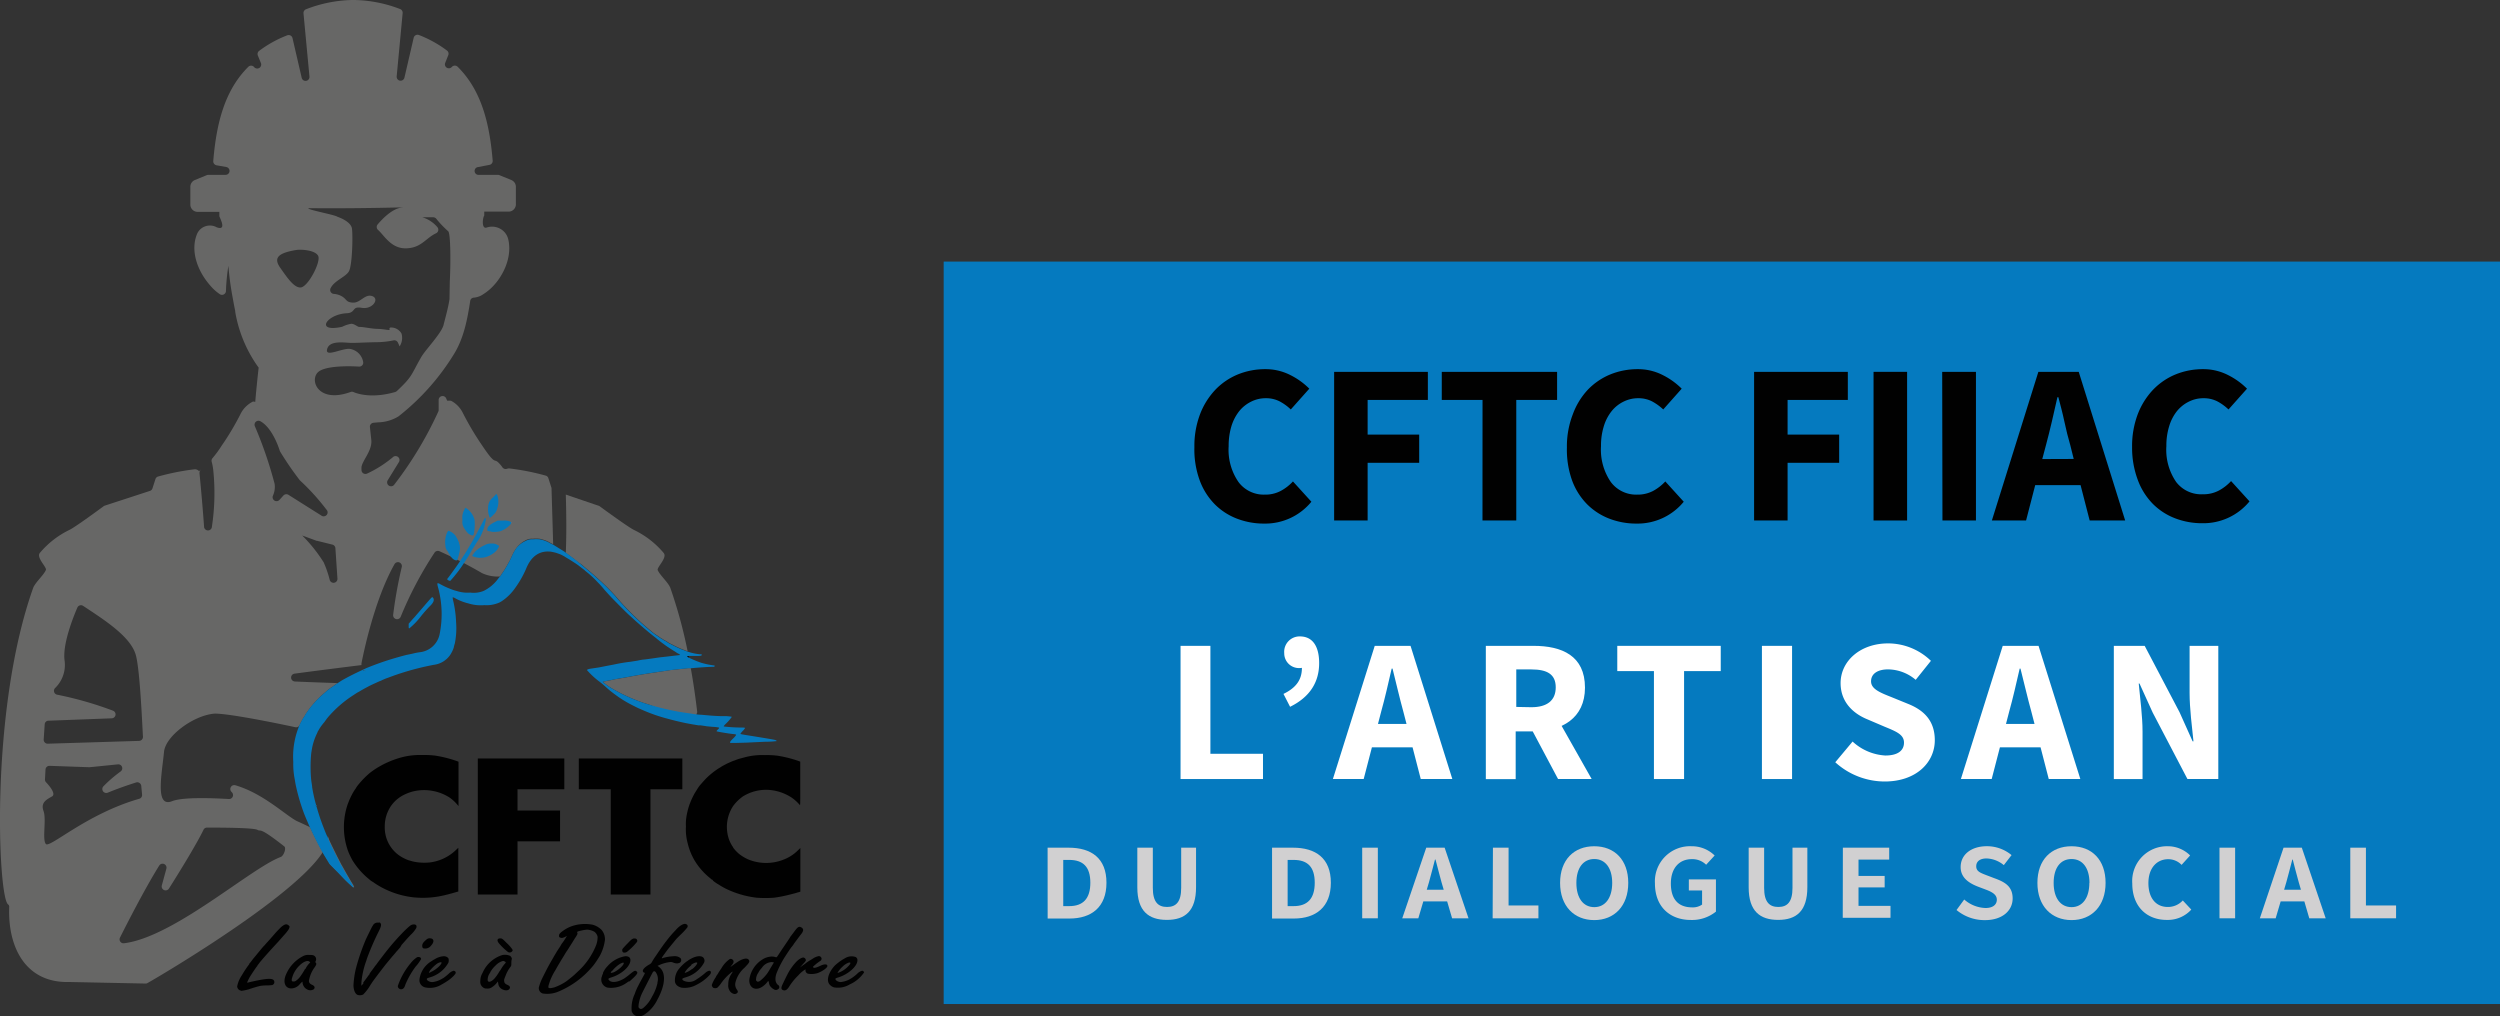 <svg xmlns="http://www.w3.org/2000/svg" width="500" height="203.257" viewBox="0 0 500 203.257">
  <rect x="0" y="0" width="500" height="203.257" fill="#333333" stroke="none"/>
  <g id="logo-CFTC-FIIAC" transform="translate(0)">
    <g id="Calque_2" data-name="Calque 2" transform="translate(0)">
      <path id="Tracé_1" data-name="Tracé 1" d="M51,49.354c1.516,0,4.215-5.158,3.582-6.316s-3.45-1.289-4.3-1.194c-4.215.669-4.561,1.815-3.3,3.582S49.671,49.306,51,49.354Z" transform="translate(8.986 8.109)" fill="none"/>
      <path id="Tracé_2" data-name="Tracé 2" d="M60.335,38.96c.191,1.516,0,6.877-.537,8.357s-4.083,2.221-3.952,4.656a3.582,3.582,0,0,1,2.459.442c1.11.633.8,1.194,2.257,1.266s2.388-1.839,3.856-1.289,0,2.7-2.113,2.328-1.11.991-3.033,1.086c-4,.191-6.447,3.892-.907,2.71a6.459,6.459,0,0,1,1.839-.609c.645,0,1.194.633,1.588.633.836,0,2.507.358,3.773.394,1.051,0,1.767.251,2.316.227,0,0-.179-.37.107-.5a2.388,2.388,0,0,1,2.245,1.194,3.068,3.068,0,0,1-.334,2.507c0,.263-.131-.322-.7-1.3a14.9,14.9,0,0,1-3.761.525c-2.615,0-3.844.143-5.17.143s-4.358-.621-4.883,1.194,2.842-.1,4.489,0a3.164,3.164,0,0,1,2.7,3.582s-7.45-.609-9.1,1.194.322,6.328,6.889,3.773c0,0,3.092,1.8,8.835.1,3.379-3.092,2.842-3.092,5.074-7.02.8-1.385,4.023-4.776,4.406-6.316a53.637,53.637,0,0,0,1.194-5.253l.084-3.45c.179-3.259.191-9.551-.322-10.005A20.046,20.046,0,0,1,77,36.739a24.428,24.428,0,0,0-2.579,0,6.029,6.029,0,0,1,3.582,2.889c-2.818.836-3.2,3.068-6.829,3.331S66.209,39.1,64.9,38.924c0,0,2.853-3.964,5.528-4.131,1.66-.107-8.035.251-18.756.131-.633.251,5.408,1.289,5.707,1.683C57.422,36.572,60.132,37.432,60.335,38.96Z" transform="translate(10.01 6.743)" fill="none"/>
      <path id="Tracé_3" data-name="Tracé 3" d="M53.533,90.775,50.62,89.7a30.457,30.457,0,0,1,4.3,5.373c1.194,2.3,3.379,12.739,3.379,12.739L57.222,91.694Z" transform="translate(9.816 17.394)" fill="none"/>
      <path id="Tracé_4" data-name="Tracé 4" d="M64.307,116.214l.74.263-.609-.322.657-.31a57.139,57.139,0,0,1,5.456-1.934c1.194-.346,2.674-.752,2.794-.752l.955-.2a14.2,14.2,0,0,1,1.421-.287,4.549,4.549,0,0,0,4.012-3.522A20.3,20.3,0,0,0,79.41,99.6a2.9,2.9,0,0,1-.119-.692c.084-.084.322,0,.5.1a16.777,16.777,0,0,0,2.889,1.277l.943.263a7.08,7.08,0,0,0,2.268.191,5.289,5.289,0,0,0,2.639-.287,7.892,7.892,0,0,0,2.985-2.471l.287-.346a7.426,7.426,0,0,1-3.582-.681,83.112,83.112,0,0,0-9.1-4.68c-4.644,6.173-8.907,17.706-8.907,17.706C70,104.645,72.008,96.109,73.2,91.56c-5.695,6.471-8.692,21.49-9.074,23.413v.322c-9.181,1.086-21.968,2.9-21.968,2.9s8.835.442,17.216.7c.382-.251.788-.513.979-.621A36.59,36.59,0,0,1,64.307,116.214Z" transform="translate(8.175 17.755)" fill="none"/>
      <path id="Tracé_5" data-name="Tracé 5" d="M93.456,92.653a5.361,5.361,0,0,0-.716-.2c.227,8.071.442,17.169.358,19.1,0,0,1.874-11.557,2.125-18.076a8.237,8.237,0,0,0-1.194-.645Z" transform="translate(17.984 17.928)" fill="none"/>
      <path id="Tracé_6" data-name="Tracé 6" d="M44.944,89.356l4.012-4.394L59.88,91.887s-5.9-7.76-8.131-9.444a66.679,66.679,0,0,1-4-5.838s-1.91-6.59-5.6-6.364a89.689,89.689,0,0,1,4.6,12.906C47.224,85.272,44.55,88.365,44.944,89.356Z" transform="translate(8.173 13.62)" fill="none"/>
      <path id="Tracé_7" data-name="Tracé 7" d="M37.457,119.563c-4.143.454-9.551,4.477-9.91,7.593-.454,4.609-1.839,11.283,1.612,9.9,2.316-.919,9.05-.609,13.252-.3-1.731-1.994-3.044-3.379-3.044-3.379,6.781.776,12.548,6.71,14.9,7.725.645.287,1.5.681,2.519,1.194-.466-1.015-.883-1.994-1.194-2.818a39.529,39.529,0,0,1-1.7-5.9c-.072-.43-.143-.872-.227-1.313a15.522,15.522,0,0,1-.215-3.056A16.19,16.19,0,0,1,54.47,122.4C45.945,120.566,38.961,119.384,37.457,119.563Z" transform="translate(5.214 23.182)" fill="none"/>
      <path id="Tracé_8" data-name="Tracé 8" d="M25.8,111.72c-.919-3.988-6.746-7.522-11.354-10.59,0,0-3.582,7.522-2.913,11.509s-3.068,6.447-3.068,6.447,10.435,1.839,15.652,4.907l-16.572.621-.31,4.6,19.95-.609S26.727,115.648,25.8,111.72Z" transform="translate(1.402 19.611)" fill="none"/>
      <path id="Tracé_9" data-name="Tracé 9" d="M26.813,131.439a67.147,67.147,0,0,0-9.671,3.689,24.618,24.618,0,0,1,8.441-7.378l-9.05.931-8.751-.31-.155,3.068s2.459,2.459,1.385,3.068-2.3,1.194-1.7,2.913-.3,5.683.466,6.6,8.441-6.292,19.341-9.205Z" transform="translate(1.387 24.773)" fill="none"/>
      <path id="Tracé_10" data-name="Tracé 10" d="M115.07,110.022a1.373,1.373,0,0,0,.406.239l-.072-.358C115.166,109.866,115.07,109.9,115.07,110.022Z" transform="translate(22.314 21.309)"/>
      <path id="Tracé_11" data-name="Tracé 11" d="M97.824,96.747c.549.454,2.388,2.006,2.71,2.292s.478.442.716.645a45.011,45.011,0,0,1,3.462,3.427,53.487,53.487,0,0,0,6.961,6.877l.346.287a11.018,11.018,0,0,0,1.194.848l.49.346a1.7,1.7,0,0,0,.3.191,1.9,1.9,0,0,1,.346.215,2.95,2.95,0,0,0,.358.2,2.388,2.388,0,0,1,.346.2,4.372,4.372,0,0,0,.5.31l.8.406a20.6,20.6,0,0,0,2.794,1.194,95,95,0,0,0-3.45-12.644c-.382-1.075-2.113-2.579-2.531-3.582-.227-.549,1.982-2.483,1.194-3.427a17.8,17.8,0,0,0-5.97-4.62c-1.409-.728-6.9-4.776-6.9-4.776L94.78,82.85c.1,3.188.167,7.844,0,11.653.848.609,2.233,1.66,2.5,1.9Z" transform="translate(18.379 16.066)" fill="#676766"/>
      <path id="Tracé_12" data-name="Tracé 12" d="M65.821,167.912c.215.585,2.388,4.919,2.591,5.217l.287.513c.263.466.513.919.788,1.385l.418.716s.2.358.454.764c.454.716.549.979.382.979a20.593,20.593,0,0,1-2.388-2.292h0c-1.194-1.254-2.388-2.388-2.388-2.459s-.967-1.552-1.194-1.982a2.808,2.808,0,0,0-.287-.5c-.692-1.194-1.552-2.877-2.328-4.537a.764.764,0,0,0-.37-.382c-.9-.43-1.671-.788-2.257-1.051-2.065-.9-6.758-5.588-12.476-7.235a.788.788,0,0,0-.788,1.289l.143.155a.788.788,0,0,1-.633,1.313c-4.107-.239-9.36-.358-11.354.43-3.45,1.385-2.065-5.289-1.612-9.9.322-3.116,5.767-7.163,9.91-7.593,1.5-.167,8.131.943,16.345,2.7a.776.776,0,0,0,.884-.454c.131-.3.275-.585.418-.848s.215-.394.334-.573.322-.49.322-.5a3.486,3.486,0,0,1,.31-.513,19.366,19.366,0,0,1,3.677-4.059,10.545,10.545,0,0,1,1.3-1.039,2.018,2.018,0,0,0,.394-.263c.143-.107.478-.346.836-.573-2.949-.1-5.97-.2-8.584-.322a.788.788,0,0,1-.072-1.564c4.155-.561,9.169-1.194,13.408-1.719v-.322c.322-1.66,2.507-12.584,6.6-19.843a.788.788,0,0,1,1.457.573,89.541,89.541,0,0,0-1.719,9.551.788.788,0,0,0,1.5.406A74.084,74.084,0,0,1,86.929,110.5a.8.8,0,0,1,.943-.263,92.35,92.35,0,0,1,8.525,4.382,7.426,7.426,0,0,0,3.582.681l.119-.131a2.064,2.064,0,0,0,.167-.239.907.907,0,0,1,.143-.227,20.094,20.094,0,0,0,1.3-2.137,10.328,10.328,0,0,0,.6-1.194c.2-.442.334-.716.454-.931a3.035,3.035,0,0,1,.191-.334,5.444,5.444,0,0,1,2.388-2.161,2.519,2.519,0,0,1,1.194-.2,7.773,7.773,0,0,1,1.361,0,6.794,6.794,0,0,1,1.958.692,3.153,3.153,0,0,0,.442.239l.334.167c-.131-4.9-.275-9.217-.322-11.032v-.2l-.633-1.97a.764.764,0,0,0-.549-.525,49.119,49.119,0,0,0-7.259-1.433,1.361,1.361,0,0,0-.466.072.8.8,0,0,1-.907-.275,6.566,6.566,0,0,0-.848-1c-.9-.824-.549.6-3.224-3.4A56.9,56.9,0,0,1,92.576,82.6a5.48,5.48,0,0,0-2.257-2.388.764.764,0,0,0-.394-.084h-.5l-.179-.43a.788.788,0,0,0-1.516.346V82a.633.633,0,0,1-.072.322A74.727,74.727,0,0,1,78.8,96.994a.788.788,0,0,1-1.277-.907L79.73,92.5a.788.788,0,0,0-1.194-1.027A23.269,23.269,0,0,1,73.4,94.725a.788.788,0,0,1-1.1-.764,5.469,5.469,0,0,1,0-.585c.239-1.373,2.2-3.331,1.958-5.408-.084-.764-.179-1.683-.275-2.555a.788.788,0,0,1,.716-.86l.919-.084a8.154,8.154,0,0,0,4.083-1.194,47.136,47.136,0,0,0,11.1-12.464c1.946-3.152,2.674-6.9,3.247-10.65a.752.752,0,0,1,.752-.633,3.916,3.916,0,0,0,1.9-.716c3.236-2.006,5.97-6.853,4.931-11.02h0A3.259,3.259,0,0,0,100,45.727a3.367,3.367,0,0,0-2.674-.215c-1.086.358-.776-2.077-.478-2.388v-.8h4.919a1.457,1.457,0,0,0,1.409-1.48V37.382a1.469,1.469,0,0,0-.9-1.373l-2.388-.979a.836.836,0,0,0-.3-.06h-4a.788.788,0,0,1-.084-1.54l2.388-.454a.8.8,0,0,0,.645-.848c-.633-7.641-2.316-14.1-6.972-18.744a.812.812,0,0,0-1.194,0h0a.788.788,0,0,1-1.337-.788l.621-1.564a.776.776,0,0,0-.239-.907A23.21,23.21,0,0,0,83.8,7.008a.788.788,0,0,0-1.063.549l-1.851,7.975a.788.788,0,0,1-1.552-.251L80.53,2.627a.8.8,0,0,0-.49-.812A26.744,26.744,0,0,0,70.895,0h-.525a26.911,26.911,0,0,0-9.193,1.863.812.812,0,0,0-.478.812l1.194,12.644a.788.788,0,0,1-1.552.251L58.5,7.617a.788.788,0,0,0-1.063-.549,23.21,23.21,0,0,0-5.623,3.116.8.8,0,0,0-.251.907l.633,1.552a.8.8,0,0,1-1.349.8h0a.788.788,0,0,0-1.194-.072c-4.68,4.668-6.364,11.163-7,18.84a.8.8,0,0,0,.657.848l1.946.346a.788.788,0,0,1-.143,1.564H41.656a.836.836,0,0,0-.3.06l-2.388.979a1.469,1.469,0,0,0-.9,1.373v3.51a1.457,1.457,0,0,0,1.409,1.48h4.394v.836c0,.251,1.576,2.937-.418,2.292a1.529,1.529,0,0,1-.287-.131,2.806,2.806,0,0,0-2.2-.072A2.758,2.758,0,0,0,39.4,46.813h0c-1.373,3.391.107,7.39,2.615,10.256A9.217,9.217,0,0,0,44,58.86.788.788,0,0,0,45.19,58.2a40.519,40.519,0,0,1,.49-5.038,59.112,59.112,0,0,0,.836,6.268h0l.048.263c.263,1.469.478,2.507.478,2.507a1.386,1.386,0,0,1,0,.155A26.648,26.648,0,0,0,51.422,73.1l.31.418c-.215,1.9-.49,4.525-.681,6.853l-.43-.072a5.5,5.5,0,0,0-2.459,2.388,53.582,53.582,0,0,1-3.844,6.471,22.4,22.4,0,0,1-1.8,2.459.764.764,0,0,0-.179.74,10.745,10.745,0,0,1,.31,1.648,44.6,44.6,0,0,1-.263,11.294.788.788,0,1,1-1.576,0c-.358-5.1-.919-10.745-.919-10.745s.072-.263.191-.645l-.239.37a1.075,1.075,0,0,0-.955-.418A48.954,48.954,0,0,0,31.639,95.3a.764.764,0,0,0-.549.525l-.6,1.851a.764.764,0,0,1-.49.5l-9.038,2.949a.728.728,0,0,0-.215.107c-.728.537-5.5,4.047-6.793,4.716a17.909,17.909,0,0,0-5.97,4.62c-.8.943,1.421,2.877,1.194,3.427-.418,1.015-2.149,2.519-2.543,3.582-8.7,24.451-7.032,61.606-5.05,63.278a.6.6,0,0,1,.263.49c-.334,7.975,3.188,15.318,12.059,15.055l15.2.31a.669.669,0,0,0,.394-.1c3.1-1.731,37.584-22.123,36.02-29.478h0C65.665,167.459,65.773,167.781,65.821,167.912Zm-1.086-55.445a30.457,30.457,0,0,0-4.3-5.373l2.877,1.063H63.4l3.08.764a.788.788,0,0,1,.6.716l.406,6.041a.788.788,0,0,1-1.552.263A21.491,21.491,0,0,0,64.734,112.467ZM61.725,41.632c10.745.119,20.416-.239,18.756-.131-1.946.119-3.988,2.245-4.955,3.391a.788.788,0,0,0,.072,1.086c1.194,1.015,2.591,3.773,5.635,3.689s3.892-2.03,5.97-3.009a.788.788,0,0,0,.3-1.194,6.28,6.28,0,0,0-3.044-2.006H86.69a.788.788,0,0,1,.561.287,19.986,19.986,0,0,0,2.388,2.507c.513.442.5,6.746.322,10.005L89.9,59.7a.37.37,0,0,1,0,.119c-.251,1.7-.788,3.582-1.194,5.194S85.126,69.94,84.3,71.325c-2.2,3.821-1.719,3.868-4.931,6.889a.931.931,0,0,1-.334.191c-4.644,1.337-7.534.358-8.357,0a.764.764,0,0,0-.585,0c-6.3,2.28-8.19-2.149-6.567-3.892,1.313-1.409,6.316-1.313,8.3-1.194a.788.788,0,0,0,.812-.907,3.188,3.188,0,0,0-2.71-2.639c-1.648-.119-5.014,1.8-4.489,0s3.582-1.194,4.883-1.194,2.555-.1,5.17-.143a16.929,16.929,0,0,0,3.188-.358.8.8,0,0,1,.9.43c.287.6.346.907.382.7a3.068,3.068,0,0,0,.334-2.507,2.388,2.388,0,0,0-2.245-1.194c-.287.131-.107.49-.107.5-.549,0-1.266-.191-2.316-.227-1.266,0-2.937-.418-3.773-.394-.346,0-.943-.621-1.588-.633a6.459,6.459,0,0,0-1.839.609c-5.54,1.194-3.092-2.519.907-2.71,1.922-.1.919-1.457,3.033-1.086s3.582-1.779,2.113-2.328-2.388,1.349-3.856,1.289-1.194-.633-2.257-1.266a3.8,3.8,0,0,0-1.564-.478.788.788,0,0,1-.657-1.194c.8-1.564,3.236-2.28,3.713-3.486.6-1.469.728-6.829.537-8.357s-2.913-2.388-2.913-2.388C67.134,42.981,61.093,41.883,61.725,41.632Zm-2.388,8.357c.848-.131,3.7,0,4.3,1.194s-2.113,6.376-3.582,6.316c-1.325,0-2.71-2.113-3.964-3.88s-.991-2.961,3.224-3.63ZM55.947,90.129a.92.92,0,0,0,.084.191,62.227,62.227,0,0,0,3.94,5.743,44.784,44.784,0,0,1,5.3,5.838.788.788,0,0,1-1.027,1.194L57.69,98.964a.8.8,0,0,0-1,.131l-.8.883a.788.788,0,0,1-1.313-.824,4.238,4.238,0,0,0,.346-2.388,81.879,81.879,0,0,0-3.952-11.521.788.788,0,0,1,1.1-1C54.419,85.52,55.744,89.472,55.947,90.129Zm-46.3,54.013,12.691-.478a.788.788,0,0,0,.287-1.516,71.015,71.015,0,0,0-11.211-3.212.788.788,0,0,1-.406-1.313,6.435,6.435,0,0,0,1.922-5.432c-.49-3.176,1.636-8.572,2.531-10.65a.788.788,0,0,1,1.194-.346c4.465,2.949,9.718,6.3,10.578,10.077.788,3.391,1.194,13.229,1.361,16.094a.8.8,0,0,1-.764.812l-18.279.561a.788.788,0,0,1-.812-.836l.2-3.033a.764.764,0,0,1,.7-.728ZM9.169,168.8c-.764-.919.155-4.907-.466-6.6s.621-2.292,1.7-2.913c.872-.5-.585-2.2-1.194-2.83a.8.8,0,0,1-.215-.573L9.1,153.92a.788.788,0,0,1,.812-.752l7.916.275h.107l5.659-.573a.788.788,0,0,1,.537,1.421,26.146,26.146,0,0,0-3.438,2.961.788.788,0,0,0,.872,1.277c2.388-.979,4.513-1.671,5.671-2.042a.8.8,0,0,1,1.015.681l.167,1.767a.776.776,0,0,1-.573.824C17.312,162.779,9.921,169.7,9.169,168.8Zm14.864,18.649c1.421-2.83,4.979-9.79,7.808-14.327a.788.788,0,0,1,1.433.621l-.907,3.331a.788.788,0,0,0,1.433.621c2.388-3.773,5.6-9.038,6.9-11.736a.764.764,0,0,1,.7-.442c1.994,0,9.289,0,10.089.454s.107-.824,5.361,3.3c.478.382-.131,1.91-.7,2.125-5.97,2.2-21.335,16-31.316,17.252a.788.788,0,0,1-.8-1.194Z" transform="translate(0)" fill="#676766"/>
      <path id="Tracé_13" data-name="Tracé 13" d="M115.781,112.185c-.6,0-1.576.191-5.074.716-1.839.275-2.937.466-5.205.9l-1.421.239a11.543,11.543,0,0,0-1.409.275c-.537.119-.883.179-1.337.251-.179,0-.334.084-.334.131a14.84,14.84,0,0,0,2.2,1.516,34.264,34.264,0,0,0,6.841,2.949c1.552.5,4.155,1.91,5.97,2.233l.334-.179h1.373a4.477,4.477,0,0,1,1.874.191c.119,0,.2-.669.275-.621-.346-2.961-.776-5.97-1.3-8.871h-.478Z" transform="translate(19.585 21.701)" fill="#676766"/>
      <path id="Tracé_14" data-name="Tracé 14" d="M52.83,134.87l.322.2v-.084Z" transform="translate(10.244 26.153)" fill="#4182c4"/>
      <path id="Tracé_15" data-name="Tracé 15" d="M145.292,130.425l-1.3-.227-2.161-.358c-2.734-.43-3.152-.513-3.236-.549s.084-.239.394-.585a3.056,3.056,0,0,0,.5-.609c0-.072-.179-.1-.692-.1a32.911,32.911,0,0,1-3.582-.215,1.163,1.163,0,0,1,.251-.37,9.958,9.958,0,0,0,1.385-1.564,7.164,7.164,0,0,0-1.731-.131c-.931,0-2.077-.084-2.543-.119l-1.767-.155a14.454,14.454,0,0,1-2.137-.239l-1.7-.251-.943-.155a54.6,54.6,0,0,1-5.97-1.457,34.265,34.265,0,0,1-6.841-2.949,14.84,14.84,0,0,1-2.2-1.516.872.872,0,0,1,.334-.131c.454-.072.9-.167,1.337-.251s1.194-.239,1.409-.275l1.421-.239c2.268-.43,3.367-.621,5.205-.9,3.5-.525,4.477-.657,5.074-.716l2.388-.227h.478c1.576-.155,3.582-.287,4.322-.287.358,0,.406,0,.406-.143s0-.143-.2-.143a16.105,16.105,0,0,1-2.519-.537,22.484,22.484,0,0,1-2.388-.991,1.373,1.373,0,0,1-.406-.239.568.568,0,0,1,.334-.119h.943c1.194,0,1.671,0,1.671-.2s-.119-.119-.466-.143a10.972,10.972,0,0,1-2.388-.537,20.6,20.6,0,0,1-2.794-1.194l-.8-.406a4.371,4.371,0,0,1-.5-.31,2.387,2.387,0,0,0-.346-.2,2.947,2.947,0,0,1-.358-.2,1.9,1.9,0,0,0-.346-.215,1.7,1.7,0,0,1-.3-.191l-.49-.346a11.022,11.022,0,0,1-1.194-.848l-.346-.287a53.487,53.487,0,0,1-6.961-6.877,45.014,45.014,0,0,0-3.439-3.427c-.239-.2-.561-.5-.716-.645s-2.161-1.839-2.71-2.292l-.478-.394c-.263-.239-1.648-1.289-2.5-1.9-.275-.2-.49-.358-.6-.418l-.621-.382-.692-.43-.5-.31-.143-.084-.334-.167a3.151,3.151,0,0,1-.442-.239,6.793,6.793,0,0,0-1.958-.692,7.773,7.773,0,0,0-1.361,0,2.674,2.674,0,0,0-1.516.358,4.776,4.776,0,0,0-1.934,1.624,6.076,6.076,0,0,0-.382.645c-.119.215-.251.49-.454.931a10.327,10.327,0,0,1-.6,1.194,20.1,20.1,0,0,1-1.3,2.137.907.907,0,0,0-.143.227,2.065,2.065,0,0,1-.167.239l-.119.131-.287.346a7.892,7.892,0,0,1-2.973,2.507,5.289,5.289,0,0,1-2.627.322,7.08,7.08,0,0,1-2.268-.191l-.943-.263a16.774,16.774,0,0,1-2.889-1.277c-.179-.131-.418-.179-.5-.1a2.9,2.9,0,0,0,.119.692,20.3,20.3,0,0,1,.322,9.551,4.549,4.549,0,0,1-4.012,3.522,14.2,14.2,0,0,0-1.421.287l-.955.2c-.119,0-1.612.406-2.794.752a57.143,57.143,0,0,0-5.456,1.934l-.657.31.609.322-.74-.263c-1.349.621-2.674,1.277-3.964,2.006-.191.107-.6.37-.979.621s-.692.466-.836.573a2.018,2.018,0,0,1-.394.263,10.544,10.544,0,0,0-1.3,1.039,19.365,19.365,0,0,0-3.725,4.083,3.486,3.486,0,0,0-.31.513s-.143.239-.322.5a5.625,5.625,0,0,0-.334.573,10.576,10.576,0,0,0-.645,1.433,16.189,16.189,0,0,0-1.015,6.805,15.52,15.52,0,0,0,.215,3.056c.084.442.155.884.227,1.313a39.532,39.532,0,0,0,1.7,5.9c.322.824.74,1.8,1.194,2.818.788,1.731,1.707,3.582,2.388,4.776.131.215.263.442.287.5.251.43,1.11,1.839,1.194,1.982s1.194,1.194,2.388,2.459h0A32.775,32.775,0,0,0,61.121,160c.072,0,.072-.263-.382-.979-.251-.406-.454-.752-.454-.764l-.418-.716c-.239-.418-.49-.836-.716-1.266s-.334-.6-.358-.633c-.227-.3-2.388-4.632-2.591-5.217a3.02,3.02,0,0,0-.3-.7h0c-.3-.633-.979-2.388-1.349-3.462-.263-.776-.537-1.648-.776-2.507l-.322-.2.3.119a30.122,30.122,0,0,1-.848-3.749c0-.275-.119-.884-.179-1.349a28.1,28.1,0,0,1,0-5.492c.06-.37.143-.848.179-1.063a12.034,12.034,0,0,1,1.063-3.044v-.084a3.808,3.808,0,0,0,.287-.489,10.577,10.577,0,0,1,1.051-1.445l.2-.275.179-.251a10.956,10.956,0,0,1,.74-.9,23.233,23.233,0,0,1,4.644-3.964l.454-.3.37-.239.585-.322c.31-.191.776-.454,1.051-.6l.633-.334c.119-.072.537-.275.967-.478l1.266-.573a2.711,2.711,0,0,0,.466-.191c.155-.084.478-.215.7-.31l1.039-.382a53.284,53.284,0,0,1,8.62-2.388,4.668,4.668,0,0,0,3.259-1.934,6.423,6.423,0,0,0,.74-1.492,6.8,6.8,0,0,1,.227-.872,15.7,15.7,0,0,0,.251-4.191,22.78,22.78,0,0,0-.609-4.441,2.041,2.041,0,0,1-.072-.585,1.719,1.719,0,0,1,.585.251,10.841,10.841,0,0,0,2.591.991,8.262,8.262,0,0,0,3.164.334,6.352,6.352,0,0,0,3.033-.537l.418-.239a10.088,10.088,0,0,0,2.722-2.686,20.105,20.105,0,0,0,2.256-4.024c1.027-2.388,2.7-3.474,4.907-3.2l.5.1a5.36,5.36,0,0,1,.716.2l.573.2a8.238,8.238,0,0,1,1.194.645c.919.549,2.1,1.3,2.519,1.624l.776.6c.155.107.3.227.442.346a4.144,4.144,0,0,0,.346.3,20.164,20.164,0,0,1,1.958,1.779l.7.728c.287.31.573.633.848.967s.883.991,1.337,1.48c.764.812,3.51,3.582,3.856,3.832l.7.645c1.134,1.039,2.937,2.579,4.059,3.462.155.119.49.382.74.6.585.466.609.49,1.015.788l.537.394c.239.191,1.791,1.194,1.827,1.194l.37.239a1.971,1.971,0,0,0,.406.251c.072,0,.442.275.382.287s-3.1.37-3.582.418-1.194.155-1.851.251l-1.552.215a8.6,8.6,0,0,0-1.457.227l-1.492.239a31.683,31.683,0,0,0-3.331.561l-1.349.251-1.7.334-1.528.227c-.49.072-.776.179-.776.3a16.141,16.141,0,0,0,2.507,2.316c.263.2.8.645,1.194,1a18.922,18.922,0,0,0,1.886,1.54,22.376,22.376,0,0,0,2.937,1.874c.478.263,1.9.967,1.946.967l.549.239a32.308,32.308,0,0,0,4.919,1.731c1.277.358,2.615.681,3.952.955.812.155,1.636.3,2.388.418h.43c.621.1,1.194.167,1.194.191l1.194.107a7.869,7.869,0,0,1,1.266.143c.119.072.107.1-.179.382s-.275.334-.239.382,2.388.454,3.3.537a1.946,1.946,0,0,1,.561.107c.072,0,0,.227-.585.788s-.657.752-.6.824,0,.1,3.212,0l3.785-.179a18.43,18.43,0,0,0,2.328-.131C145.853,130.687,145.746,130.532,145.292,130.425Z" transform="translate(9.523 17.514)" fill="#057abf"/>
      <path id="Tracé_16" data-name="Tracé 16" d="M101.023,156.138a3.343,3.343,0,0,0-1.457-.418,8.957,8.957,0,0,0-1.839.37c-.155.06-.167.1-.107.263s0,.251-.131.549a3.461,3.461,0,0,1-.239.382l-.119.179-.657,1.063-.322.5-.537.848c-.167.239-.322.49-.478.74s-.406.681-.728,1.194l-.764,1.277-.454.812a10.912,10.912,0,0,0-1.361,3.068c0,.346,0,.382.119.442a2.611,2.611,0,0,0,1.015-.107,10.363,10.363,0,0,0,2.388-1.194c.537-.394,1.409-1.1,1.731-1.4l.5-.478a14.327,14.327,0,0,0,3.785-5.408,4.775,4.775,0,0,0,.251-1.66,1.7,1.7,0,0,0-.6-1.027Z" transform="translate(17.807 30.197)" fill="none"/>
      <path id="Tracé_17" data-name="Tracé 17" d="M102.823,163.155c1-.418,2.268-1.636,1.994-1.922-.084-.084-.585.119-.991.418a6.47,6.47,0,0,0-1.266,1.194C102.178,163.346,102.214,163.406,102.823,163.155Z" transform="translate(19.84 31.262)" fill="none"/>
      <path id="Tracé_18" data-name="Tracé 18" d="M109.706,163.06c-.37.7-1.743,3.391-1.886,3.689a7.808,7.808,0,0,0-.86,2.615c0,.478,0,.561.107.728s.418.251.776,0a6.841,6.841,0,0,0,1.779-2.268l.275-.5a8.823,8.823,0,0,0,.836-2.3,2.388,2.388,0,0,0-.418-2.209C110.076,162.594,109.9,162.666,109.706,163.06Z" transform="translate(20.741 31.548)" fill="none"/>
      <path id="Tracé_19" data-name="Tracé 19" d="M84.769,161a3.248,3.248,0,0,0-1.528.955,5.349,5.349,0,0,0-.967,1.194,2.389,2.389,0,0,1-.215.394,2.245,2.245,0,0,0-.358,1.373c.107.3.31.334.728.119a2.626,2.626,0,0,0,.6-.49,7.879,7.879,0,0,0,.872-1.194,3.054,3.054,0,0,1,.251-.394,2.173,2.173,0,0,0,.251-.382,6.112,6.112,0,0,1,.74-1.027.633.633,0,0,0,.179-.263C85.318,161.143,84.96,161,84.769,161Z" transform="translate(15.842 31.221)" fill="none"/>
      <path id="Tracé_20" data-name="Tracé 20" d="M50.47,161.842a5.456,5.456,0,0,0-1.6,2.746c0,.3,0,.37.155.418a.8.8,0,0,0,.752-.167,3.259,3.259,0,0,0,.8-.8,14.656,14.656,0,0,0,.919-1.433.06.06,0,0,1,.072-.072.072.072,0,0,0,.072-.072,4.5,4.5,0,0,1,.716-1.027c.191-.215.191-.215.06-.358C52.07,160.779,51.234,161.1,50.47,161.842Z" transform="translate(9.477 31.214)" fill="none"/>
      <path id="Tracé_21" data-name="Tracé 21" d="M72.374,163.13c1.063-.466,2.316-1.7,1.958-1.91a1.779,1.779,0,0,0-.955.394,8.118,8.118,0,0,0-1.325,1.313C71.741,163.345,71.777,163.4,72.374,163.13Z" transform="translate(13.934 31.263)" fill="none"/>
      <path id="Tracé_22" data-name="Tracé 22" d="M129.762,161.14a2.519,2.519,0,0,0-1.982,1.11l-.394.466a5.479,5.479,0,0,0-.382.621,2.316,2.316,0,0,0-.334.991c0,.418,0,.478.107.621s.251.179.609,0a7.343,7.343,0,0,0,2.03-2.388l.31-.525c.406-.669.478-.812.442-.848Z" transform="translate(24.563 31.248)" fill="none"/>
      <path id="Tracé_23" data-name="Tracé 23" d="M140.9,163.1a4.847,4.847,0,0,0,1.48-1.051c.621-.6.657-.943.1-.776a3.582,3.582,0,0,0-1.266.884,5.314,5.314,0,0,0-.9,1.11C140.31,163.342,140.465,163.342,140.9,163.1Z" transform="translate(27.208 31.266)" fill="none"/>
      <path id="Tracé_24" data-name="Tracé 24" d="M115.257,163.117a3.8,3.8,0,0,0,.669-.394,1.324,1.324,0,0,1,.322-.2,4.418,4.418,0,0,0,.537-.49c.621-.645.645-.931,0-.752-.31.1-.788.382-.788.478v.06a4.979,4.979,0,0,0-1.277,1.409C114.72,163.344,114.792,163.344,115.257,163.117Z" transform="translate(22.246 31.264)" fill="none"/>
      <path id="Tracé_25" data-name="Tracé 25" d="M85.58,87.41v.334a.2.2,0,0,0,0-.334Z" transform="translate(16.595 16.95)" fill="#4182c4"/>
      <path id="Tracé_26" data-name="Tracé 26" d="M61.45,112.482l-.609-.322H60.71Z" transform="translate(11.772 21.75)" fill="#4182c4"/>
      <path id="Tracé_27" data-name="Tracé 27" d="M79.866,92.5a4.107,4.107,0,0,0-.776,1.015,1.791,1.791,0,0,0,.716.287h0a4.5,4.5,0,0,0,1.874,0,5.158,5.158,0,0,0,1.958-1.027,2.865,2.865,0,0,0,.836-1.194c0-.072-.167-.191-.442-.322a1.946,1.946,0,0,0-1.086-.2,2.268,2.268,0,0,0-1.349.322A6.2,6.2,0,0,0,79.866,92.5Z" transform="translate(15.337 17.654)" fill="#057abf"/>
      <path id="Tracé_28" data-name="Tracé 28" d="M82.049,87.384c0,.072.1.119.131.119a4.609,4.609,0,0,0,.657-.609,2.089,2.089,0,0,0,.74-1.194,4.071,4.071,0,0,0,0-2.77l-.167-.191-.681.716a2.555,2.555,0,0,0-.955,1.9A4.239,4.239,0,0,0,82.049,87.384Z" transform="translate(15.852 16.045)" fill="#057abf"/>
      <path id="Tracé_29" data-name="Tracé 29" d="M84.768,87.212H83.705l-.716.358c-.931.49-1.349.907-1.349,1.361v.322l.43.1a1.563,1.563,0,0,1,.478.107,6.2,6.2,0,0,0,1.636-.107A4.644,4.644,0,0,0,85.938,88.3a3.581,3.581,0,0,0,.442-.466V87.5l-.2-.107a3.247,3.247,0,0,0-1.409-.179Z" transform="translate(15.831 16.909)" fill="#057abf"/>
      <path id="Tracé_30" data-name="Tracé 30" d="M74.94,92.834a1.684,1.684,0,0,1,.2.31,1.814,1.814,0,0,0,.215.358,1.815,1.815,0,0,1,.215.358,2.686,2.686,0,0,0,.657.752,1.779,1.779,0,0,0,.43.2.7.7,0,0,0,.31,0,6.758,6.758,0,0,0,.346-1.122,4.346,4.346,0,0,0,.215-1.54,4.776,4.776,0,0,0-.621-1.8,2.221,2.221,0,0,1-.2-.358,2.066,2.066,0,0,0-.334-.394c-.334-.346-1.015-.728-1.194-.657a1.683,1.683,0,0,0-.31.561,4.9,4.9,0,0,0-.239,2.459,1.433,1.433,0,0,0,.31.872Z" transform="translate(14.46 17.245)" fill="#057abf"/>
      <path id="Tracé_31" data-name="Tracé 31" d="M69.523,104.147s-.275.287-.549.609l-.513.585v.466c0,.394,0,.466.131.466A14.051,14.051,0,0,0,70.8,104a26.767,26.767,0,0,1,2.03-2.3c.513-.5.728-.967.621-1.325a.561.561,0,0,0-.191-.3c-.143-.1-.084-.167-2.137,2.221Z" transform="translate(13.275 19.399)" fill="#057abf"/>
      <path id="Tracé_32" data-name="Tracé 32" d="M78.8,93.362c-.287.513-1.863,2.889-2.173,3.3l-.621.86c-.681.943-.943,1.289-1.051,1.4s0,.215.227.346a1.337,1.337,0,0,0,.334.1,26.384,26.384,0,0,0,2.889-3.785,27.27,27.27,0,0,0,1.457-2.388,2.627,2.627,0,0,1,.251-.382,3.583,3.583,0,0,0,.251-.394c.155-.251.3-.5.454-.74a10.458,10.458,0,0,0,1.8-4.429,1.194,1.194,0,0,0-.06-.537,1.707,1.707,0,0,0-.358.537c-.167.31-.513.991-.8,1.516-.692,1.337-1.6,2.961-2.209,3.94Z" transform="translate(14.527 16.813)" fill="#057abf"/>
      <path id="Tracé_33" data-name="Tracé 33" d="M77.665,88.871a6.089,6.089,0,0,0,.955,1.337l.394.239h0c.382.2.6.2.681,0a9.122,9.122,0,0,0,.2-2.949,3.928,3.928,0,0,0-1.528-2.257l-.263-.191-.131.155a4.31,4.31,0,0,0-.5,1.313,5.814,5.814,0,0,0,0,1.11,2.054,2.054,0,0,0,.191,1.242Z" transform="translate(15.018 16.493)" fill="#057abf"/>
      <path id="Tracé_34" data-name="Tracé 34" d="M68.845,159.006l.669-.752c.382-.442.776-.872,1.194-1.3a5.552,5.552,0,0,0,1.051-1.3c.239-.561-.143-.872-.824-.681-.287.084-.49.239-1.492,1.194a47.3,47.3,0,0,0-3.427,3.844c-.239.275-1.922,2.483-2.113,2.758a3.088,3.088,0,0,1-.263.346,2.244,2.244,0,0,0-.215.287l-.561.764a4.288,4.288,0,0,0-.454.657v.084a1.629,1.629,0,0,0-.227.263c-.322.454-.657.907-1,1.337a.322.322,0,0,0,0,.167.072.072,0,0,1,0,.072.573.573,0,0,0-.191.215.74.74,0,0,1-.2.2V166.6a16.966,16.966,0,0,1,.872-4.107,6.889,6.889,0,0,0,.239-.74,53.389,53.389,0,0,1,2.388-5.5c.43-.86.525-1.266.358-1.528s-.167-.167-.525-.167a1.039,1.039,0,0,0-.967.466l-.155.251c-.119.143-1.194,2.388-1.325,2.662l-.239.585a41.368,41.368,0,0,0-1.755,5.277,18.064,18.064,0,0,0-.466,3.271c0,1.039.394,1.874.919,1.97h0a1.564,1.564,0,0,0,1.015-.1,9.037,9.037,0,0,0,1.194-1.48,18.454,18.454,0,0,1,1.194-1.767c.251-.358,2.113-2.782,2.292-2.985l.9-1.086c.107-.131.263-.322.358-.418l.478-.561c.179-.215.382-.454.466-.537l.525-.6Z" transform="translate(11.482 29.967)" fill="#010101"/>
      <path id="Tracé_35" data-name="Tracé 35" d="M53.892,161.2a.824.824,0,0,0-.346-1.1c-.179-.107-.358-.131-.967-.131a2.161,2.161,0,0,0-1.194.227,7.378,7.378,0,0,0-3.415,3.665c-.681,1.552-.2,2.806,1.063,2.806a2.28,2.28,0,0,0,1.719-.9c.49-.49.513-.513.513-.322a1.683,1.683,0,0,0,.883,1.4,1.289,1.289,0,0,0,1.349,0c.322-.31.2-.669-.287-.884s-.669-.454-.669-.824a6.411,6.411,0,0,1,1.063-2.579,3.582,3.582,0,0,0,.334-.525c.107-.251.119-.287,0-.466a.31.31,0,0,1-.048-.37Zm-1.3.478a4.5,4.5,0,0,0-.716,1.027.072.072,0,0,1-.072.072.06.06,0,0,0-.072.072,14.658,14.658,0,0,1-.919,1.433,3.259,3.259,0,0,1-.8.8.8.8,0,0,1-.752.167c-.131,0-.155-.119-.155-.418a5.456,5.456,0,0,1,1.6-2.794c.764-.74,1.6-1.063,1.946-.716C52.842,161.464,52.842,161.464,52.591,161.679Z" transform="translate(9.242 31.019)" fill="#010101"/>
      <path id="Tracé_36" data-name="Tracé 36" d="M50.213,155.33c0-.155-.3-.406-.549-.478s-.728.107-1.4.788c-.346.358-.752.776-.883.931l-1.039,1.194c-.418.466-.872.955-.979,1.086a3.481,3.481,0,0,1-.334.358c-.072.06-.86,1.015-1.54,1.851l-.358.43a4.775,4.775,0,0,0-.358.454l-.478.609a.621.621,0,0,0-.167.251.107.107,0,0,1-.06.107,21.322,21.322,0,0,0-1.421,2.149,5.9,5.9,0,0,0-.919,2.209.931.931,0,0,0,.561.776l.3.1a11.284,11.284,0,0,0,1.469-.31,23.706,23.706,0,0,1,2.28-.681,9.252,9.252,0,0,1,1.337-.1,6.949,6.949,0,0,0,1.063-.072.609.609,0,0,0,.43-.549c0-.788-.824-.872-3.331-.382-.6.119-1.671.358-1.97.442h-.155A8.845,8.845,0,0,1,42.3,165.3c.43-.692,1.277-1.946,1.361-2.018a.286.286,0,0,0,.107-.155.287.287,0,0,1,.084-.155,2.9,2.9,0,0,0,.239-.3c.3-.43,1.874-2.221,3.331-3.785l.919-1.015.6-.692a11.214,11.214,0,0,0,.943-1.122,1.7,1.7,0,0,0,.334-.728Z" transform="translate(7.704 30.026)" fill="#010101"/>
      <path id="Tracé_37" data-name="Tracé 37" d="M70.494,160.358a5.361,5.361,0,0,0-1.289,1.194,14.327,14.327,0,0,0-2.555,4.525.534.534,0,0,0,.167.478h0a.621.621,0,0,0,.442.215c.442,0,.716-.287.883-.919a17.168,17.168,0,0,1,2.03-3.582,8.727,8.727,0,0,0,1.122-1.54C71.294,160.406,70.936,160.215,70.494,160.358Z" transform="translate(12.924 31.087)" fill="#010101"/>
      <path id="Tracé_38" data-name="Tracé 38" d="M72.5,158.637c.6-.633.621-1.266.06-1.409s-.812,0-1.325.513a1.564,1.564,0,0,0-.478.692c-.072.358,0,.669.2.752A1.457,1.457,0,0,0,72.5,158.637Z" transform="translate(13.715 30.479)" fill="#010101"/>
      <path id="Tracé_39" data-name="Tracé 39" d="M75.985,126.613a16.977,16.977,0,0,0-2.627-.131,14.423,14.423,0,0,0-5.146.74,18.423,18.423,0,0,0-3.665,1.648l-.334.2a16.631,16.631,0,0,0-1.445,1.015,17.634,17.634,0,0,0-2.388,2.471,5.635,5.635,0,0,0-.406.6.478.478,0,0,1-.143.2,13.707,13.707,0,0,0-1.194,2.28l-.263.669a14.16,14.16,0,0,0,.084,9.42,14.841,14.841,0,0,0,.919,1.9,15.175,15.175,0,0,0,2.865,3.355l.454.382a4.142,4.142,0,0,0,.7.5.17.17,0,0,1,.143.1,17.206,17.206,0,0,0,3.2,1.743,16.638,16.638,0,0,0,2.018.7,18.015,18.015,0,0,0,2.77.537,18.279,18.279,0,0,0,5.026-.179l.669-.131c.406-.072,1.91-.454,2.686-.692l.585-.167v-8.739l-.454.418a9.062,9.062,0,0,1-5.325,2.519,10.637,10.637,0,0,1-3.259-.191l-.86-.239a7.88,7.88,0,0,1-2.221-1.194,6.829,6.829,0,0,1-2.591-5.564,7.163,7.163,0,0,1,1.349-4.262,6.9,6.9,0,0,1,2.877-2.257,8.059,8.059,0,0,1,1.934-.609,9.061,9.061,0,0,1,3.4,0,9.17,9.17,0,0,1,2.842,1l.382.215A7.713,7.713,0,0,1,80.2,136.3l.334.382v-8.859l-.2-.084a24.117,24.117,0,0,0-4.346-1.122Z" transform="translate(11.171 24.525)" fill="#010101"/>
      <path id="Tracé_40" data-name="Tracé 40" d="M77.113,163.081a2.316,2.316,0,0,0-.991.6,10.327,10.327,0,0,1-1.122.9,2.7,2.7,0,0,0-.37.2,4.775,4.775,0,0,1-1.564.549,1.469,1.469,0,0,1-1.194-.31c-.251-.322-.191-.406.406-.585a6.2,6.2,0,0,0,3.761-2.925,1.278,1.278,0,0,0,0-.943,1.194,1.194,0,0,0-.931-.382,3.773,3.773,0,0,0-1.624.5l-.358.2a2.974,2.974,0,0,0-.406.263,4.967,4.967,0,0,0-2.459,3.761,1.469,1.469,0,0,0,1.194,1.516h0a4.394,4.394,0,0,0,3.271-.6,14.706,14.706,0,0,0,1.636-1.039,10.09,10.09,0,0,0,.8-.728,1.375,1.375,0,0,1,.167-.2c.227-.263.251-.49.072-.645a.657.657,0,0,0-.287-.131Zm-4.776,0a8.119,8.119,0,0,1,1.325-1.313,1.779,1.779,0,0,1,.955-.394c.358.215-.9,1.445-1.958,1.91-.573.322-.609.263-.322-.155Z" transform="translate(13.624 31.061)" fill="#010101"/>
      <path id="Tracé_41" data-name="Tracé 41" d="M145.518,163.078a2.388,2.388,0,0,0-.979.609,8.538,8.538,0,0,1-1.122.884,3.917,3.917,0,0,0-.406.239,4.979,4.979,0,0,1-1.755.537c-.5,0-1.063-.322-1.063-.621,0-.107.119-.167.549-.3,2.006-.609,3.844-2.245,3.844-3.4a.681.681,0,0,0-.382-.7,2.5,2.5,0,0,0-2.113.263l-.418.239a10.234,10.234,0,0,0-1.576,1.194c-1.194,1.254-1.731,2.794-1.194,3.653a1.863,1.863,0,0,0,1.027.74h0a4.6,4.6,0,0,0,3.128-.6,6.758,6.758,0,0,0,2.853-2.388C145.96,163.329,145.733,163.078,145.518,163.078Zm-4-.716a3.582,3.582,0,0,1,1.266-.883c.561-.167.525.179-.1.776a4.848,4.848,0,0,1-1.48,1.051c-.43.191-.585.239-.585.167a5.313,5.313,0,0,1,.9-1.122Z" transform="translate(26.895 31.065)" fill="#010101"/>
      <path id="Tracé_42" data-name="Tracé 42" d="M120.357,151.638a7.284,7.284,0,0,0,1.1.752.346.346,0,0,1,.167.107,13.644,13.644,0,0,0,1.492.824l.609.275a19.257,19.257,0,0,0,5.313,1.421h0a24.261,24.261,0,0,0,3.486,0,26.128,26.128,0,0,0,2.853-.549l.86-.215c.287-.072.573-.143.86-.239l.692-.2v-8.739l-.478.466a8.167,8.167,0,0,1-2.5,1.7,9.456,9.456,0,0,1-7.557.072,9.311,9.311,0,0,1-1.671-1.015,7.162,7.162,0,0,1-.967-.967,1.7,1.7,0,0,1-.3-.43.322.322,0,0,0-.1-.155,6.591,6.591,0,0,1-.943-2.268,7.605,7.605,0,0,1,1.075-5.8,8.56,8.56,0,0,1,1.958-1.922,8.787,8.787,0,0,1,5.373-1.289,9.671,9.671,0,0,1,4.262,1.457,8.357,8.357,0,0,1,1.719,1.528c.119.179.119,0,.107-4.238v-4.417l-.6-.215a24.7,24.7,0,0,0-3.868-.955,16.643,16.643,0,0,0-2.591-.131,13.491,13.491,0,0,0-4.179.478l-.991.263a6.662,6.662,0,0,0-.7.251,4.551,4.551,0,0,1-.513.179s-1.015.43-1.266.561l-.5.263c-.215.107-.513.287-.681.394a1.934,1.934,0,0,1-.334.2,15.664,15.664,0,0,0-2.519,1.994c-.263.251-1.266,1.373-1.48,1.66s-.764,1.194-.907,1.421a15.751,15.751,0,0,0-.8,1.66,3.374,3.374,0,0,1-.143.358,13.373,13.373,0,0,0-.609,2.2,9.181,9.181,0,0,0-.179,2.388,10.53,10.53,0,0,0,.37,3.438,12.393,12.393,0,0,0,1.361,3.367,13.4,13.4,0,0,0,3.044,3.486,1.779,1.779,0,0,1,.334.31h.084a.537.537,0,0,1,.251.287Z" transform="translate(22.28 24.525)" fill="#010101"/>
      <path id="Tracé_43" data-name="Tracé 43" d="M119.89,163.081a1.874,1.874,0,0,0-.788.466,14.2,14.2,0,0,1-1.7,1.254,2.471,2.471,0,0,1-2.686.227c-.322-.3-.251-.394.478-.621a6.077,6.077,0,0,0,3.653-2.865.919.919,0,0,0,0-.943c-.346-.6-1.433-.549-2.639.119a4.25,4.25,0,0,0-.5.31,1.479,1.479,0,0,1-.263.179,8.117,8.117,0,0,0-1.492,1.4,3.653,3.653,0,0,0-.883,2.722c.155.573.49.883,1.254,1.134a4.847,4.847,0,0,0,3.116-.6,8.8,8.8,0,0,0,2.662-2.042C120.391,163.427,120.272,163.093,119.89,163.081Zm-3.582-1.063v-.06c0-.1.478-.382.788-.478.585-.179.561.107,0,.752a4.419,4.419,0,0,1-.537.49,1.326,1.326,0,0,0-.322.2,3.8,3.8,0,0,1-.669.394c-.466.215-.537.227-.537.107a4.978,4.978,0,0,1,1.289-1.409Z" transform="translate(21.924 31.062)" fill="#010101"/>
      <path id="Tracé_44" data-name="Tracé 44" d="M115.59,162.413a.645.645,0,0,0,0-.788,1.791,1.791,0,0,0-1.325-.394,9.193,9.193,0,0,0-2.161.346.848.848,0,0,1-.227.072c-.084,0,0-.167.215-.478s.358-.478.478-.657c.3-.418.609-.824.919-1.194l1.194-1.457c.119-.143.669-.692,1.194-1.194a13.128,13.128,0,0,0,1.075-1.194c.179-.346,0-.621-.394-.7s-1.194.37-1.9,1.194a23.644,23.644,0,0,0-1.767,2.042l-.215.287c-.2.215-1.194,1.612-1.934,2.734a14.33,14.33,0,0,0-.967,1.516,1.289,1.289,0,0,1-.394.322c-.919.513-1.409,1.027-1.325,1.385a.394.394,0,0,0,.227.251.21.21,0,0,1,.179.107,6.2,6.2,0,0,1-.275.561c-.155.275-.442.824-.657,1.194l-.466.9a10.926,10.926,0,0,0-.525,1.194,2.577,2.577,0,0,1-.167.442,6.65,6.65,0,0,0-.573,2.579c0,.669,0,.812.155,1.039a1.409,1.409,0,0,0,.788.669h0a1.97,1.97,0,0,0,1.469-.191,7.318,7.318,0,0,0,2.71-3.009c1.671-3.021,1.815-5.516.382-6.6l-.31-.239.466-.2a7.163,7.163,0,0,1,1.934-.537,1.194,1.194,0,0,1,.764.1,1.91,1.91,0,0,0,.824.155C115.375,162.58,115.459,162.556,115.59,162.413Zm-4.6,4.131a8.824,8.824,0,0,1-.836,2.3l-.275.5a6.841,6.841,0,0,1-1.779,2.268c-.358.227-.573.215-.776,0s-.143-.251-.107-.728a7.808,7.808,0,0,1,.86-2.615c.143-.3,1.516-2.985,1.886-3.689.191-.358.37-.43.609-.227a2.388,2.388,0,0,1,.382,2.185Z" transform="translate(20.516 30.011)" fill="#010101"/>
      <path id="Tracé_45" data-name="Tracé 45" d="M124.5,161.177l-.585.394-.43.322c-.585.43-.621.43-.251,0s.442-.74.287-.967a.609.609,0,0,0-.657-.275,5.671,5.671,0,0,0-1.671,1.815c-.334.49-.609.907-.609.931a3.056,3.056,0,0,1-.251.394,2.388,2.388,0,0,0-.251.406.99.99,0,0,1-.143.251,6.16,6.16,0,0,0-.7,1.421.836.836,0,0,0,.275.537.955.955,0,0,0,.824,0,5.612,5.612,0,0,0,.883-1.063,10.745,10.745,0,0,1,2.006-2.065l.215-.107-.239.418a3.582,3.582,0,0,0-.669,2.185,1.755,1.755,0,0,0,.191,1.063,1.349,1.349,0,0,0,.728.728h0a.716.716,0,0,0,.716,0c.346-.215.37-.382.072-.812a1.707,1.707,0,0,1-.263-1.433,5.731,5.731,0,0,1,1.791-2.9c1.027-1.063,1.122-1.254.836-1.624S125.558,160.52,124.5,161.177Z" transform="translate(23.12 31.139)" fill="#010101"/>
      <path id="Tracé_46" data-name="Tracé 46" d="M138.648,162.118c-.788.382-1.313.49-1.385.3s0-.179.131-.3a10.673,10.673,0,0,1,1.313-1.015c.084,0,.227-.263.227-.43a.573.573,0,0,0-.549-.513,3.236,3.236,0,0,0-1.194.5l-.478.3a7.441,7.441,0,0,0-1.086.74l-1.051.752h0a8.38,8.38,0,0,0,.657-.728,4.1,4.1,0,0,0,.549-.645v-.167a.582.582,0,0,0-.442-.454c-.251-.048-.812.191-1.421.8a11.032,11.032,0,0,0-1.874,2.674c-.119.215-.669,1.349-.955,1.97s-.215.86,0,1h0a.752.752,0,0,0,.418.119c.346,0,.645-.263,1.015-.872A12.225,12.225,0,0,1,134.29,164a6.089,6.089,0,0,1,1.421-1.194v.263a.693.693,0,0,0,.621.633,4.179,4.179,0,0,0,1.851-.155c.979-.382,1.91-1.051,1.91-1.4S139.651,161.64,138.648,162.118Z" transform="translate(25.384 31.058)" fill="#010101"/>
      <path id="Tracé_47" data-name="Tracé 47" d="M111.287,133.211h6.376V127.05H96.96v6.161h6.387v21.061h7.94Z" transform="translate(18.802 24.637)" fill="#010101"/>
      <path id="Tracé_48" data-name="Tracé 48" d="M130.94,164.621a20.18,20.18,0,0,1,1.457-2.961c.334-.549,1.48-2.292,1.6-2.388a3.993,3.993,0,0,0,.454-.633l.573-.776.251-.334s.263-.358.5-.657c.633-.776.681-1.194.143-1.5s-.788,0-1.576,1.075l-.6.788a.358.358,0,0,0-.072.131s-.215.346-.478.728c-.454.681-1.266,1.863-1.4,2.077l-.43.657c-.322.49-.37.549-.525.513a2.46,2.46,0,0,0-1.194-.107,3.581,3.581,0,0,0-1.492.549,5.671,5.671,0,0,0-2.639,4.155c0,1.576,1.289,2.2,2.639,1.277a4.358,4.358,0,0,0,1.122-1.11.06.06,0,0,1,.06,0,1.336,1.336,0,0,1,.119.346,1.755,1.755,0,0,0,.143.513,2.209,2.209,0,0,0,.836.788h0a.692.692,0,0,0,.812,0,.489.489,0,0,0,0-.883C130.725,166.412,130.606,165.7,130.94,164.621Zm-.991-1.421-.31.525a7.343,7.343,0,0,1-2.03,2.388c-.358.167-.418.167-.609,0s-.143-.2-.107-.621a2.316,2.316,0,0,1,.394-.991,5.484,5.484,0,0,1,.382-.621l.394-.466a2.519,2.519,0,0,1,1.982-1.11l.406.072S130.355,162.532,129.949,163.2Z" transform="translate(24.34 30.106)" fill="#010101"/>
      <path id="Tracé_49" data-name="Tracé 49" d="M86.42,160.155A2.567,2.567,0,0,0,84.844,160a6.4,6.4,0,0,0-3.94,3.582,3.021,3.021,0,0,0-.442,1.612,1.337,1.337,0,0,0,.525,1.254,1.015,1.015,0,0,0,.752.239,1.4,1.4,0,0,0,.9-.167,4.119,4.119,0,0,0,1.3-1.194v-.084a1.581,1.581,0,0,1,.107.406,1.409,1.409,0,0,0,.812,1.194c.657.346,1.337.251,1.5-.2.1-.251,0-.478-.49-.692s-.585-.394-.633-.728,0-.382.43-1.469a6.651,6.651,0,0,1,.788-1.337c.2-.251.215-.31.215-.848a3.759,3.759,0,0,1,.06-.669C86.873,160.752,86.658,160.334,86.42,160.155Zm-1.039,1.564a6.112,6.112,0,0,0-.74,1.027,2.174,2.174,0,0,1-.251.382,3.055,3.055,0,0,0-.251.394,7.882,7.882,0,0,1-.872,1.194,2.627,2.627,0,0,1-.6.489c-.418.215-.621.179-.728-.119a2.244,2.244,0,0,1,.358-1.373,2.388,2.388,0,0,0,.215-.394,5.348,5.348,0,0,1,.967-1.194,3.247,3.247,0,0,1,1.528-.955c.191,0,.549.2.549.31a.633.633,0,0,1-.179.239Z" transform="translate(15.6 31.015)" fill="#010101"/>
      <path id="Tracé_50" data-name="Tracé 50" d="M107.7,163.165c-.167-.1-.215-.1-.43,0a5.67,5.67,0,0,0-.728.537,14.434,14.434,0,0,1-1.194.907c-1.266.776-2.5.943-3.021.418-.3-.3-.227-.406.382-.6,2.054-.609,3.844-2.221,3.844-3.462,0-.513-.346-.788-1-.788a6.077,6.077,0,0,0-3.582,1.994,4.621,4.621,0,0,0-.919,1.373.179.179,0,0,1,0,.143,1.84,1.84,0,0,0-.191.5,1.66,1.66,0,0,0,1.134,2.28h0a5.349,5.349,0,0,0,3.916-1.051,2.579,2.579,0,0,1,.334-.2.3.3,0,0,0,.131,0C107.919,163.857,108.217,163.439,107.7,163.165Zm-4.776-.072a6.471,6.471,0,0,1,1.266-1.194c.406-.3.907-.5.991-.418.275.287-.991,1.5-1.994,1.922-.669.2-.7.143-.322-.31Z" transform="translate(19.532 31.062)" fill="#010101"/>
      <path id="Tracé_51" data-name="Tracé 51" d="M85.214,158.156c-.848-.86-.931-.919-1.194-.955-.7-.072-.883.358-.418.955a12.44,12.44,0,0,0,1.791,1.731.645.645,0,0,0,.872-.1c.143-.179.143-.2,0-.454a7.463,7.463,0,0,0-1.051-1.182Z" transform="translate(16.162 30.482)" fill="#010101"/>
      <path id="Tracé_52" data-name="Tracé 52" d="M106.916,157.235c-.442-.084-.657,0-1.194.525-1.516,1.576-1.492,1.552-1.492,1.791a.68.68,0,0,0,.107.37c.155.167.466.155.8,0a12.667,12.667,0,0,0,1.958-1.91c.179-.263.191-.31.107-.5a.382.382,0,0,0-.287-.275Z" transform="translate(20.212 30.485)" fill="#010101"/>
      <path id="Tracé_53" data-name="Tracé 53" d="M96.492,137.473H87.98v-4.262h9.36V127.05H80.04v27.221h7.94V143.633h8.513Z" transform="translate(15.521 24.637)" fill="#010101"/>
      <path id="Tracé_54" data-name="Tracé 54" d="M102.821,155.973a4.011,4.011,0,0,0-1.815-1.051,8.25,8.25,0,0,0-3.976.239,7.08,7.08,0,0,0-2.388,1.349c-.287.287-.334.382-.334.621s0,.287.263.382a.728.728,0,0,0,.573,0,2.388,2.388,0,0,0,.525-.227c.107-.084.191-.119.191-.1a11.856,11.856,0,0,1-.931,1.445,1.194,1.194,0,0,0-.2.3,7.162,7.162,0,0,1-.454.728l-.466.716a1.958,1.958,0,0,1-.191.334l-.31.513c-.131.251-.275.49-.418.74-.692,1.194-1,1.779-2.018,3.832a10.22,10.22,0,0,0-.609,1.7,1.11,1.11,0,0,0,.8,1.194h0a5.826,5.826,0,0,0,3.283-.454,17.908,17.908,0,0,0,6.841-5.182l.322-.43a18.378,18.378,0,0,0,1-1.564,9.205,9.205,0,0,0,.979-3.092,2.913,2.913,0,0,0-.669-1.994Zm-1.086,3.021A14.327,14.327,0,0,1,97.95,164.4l-.5.478c-.322.3-1.194,1-1.731,1.4a10.363,10.363,0,0,1-2.388,1.194c-.573.143-.848.179-1.015.107s-.167-.1-.119-.442a10.912,10.912,0,0,1,1.337-3.044l.454-.812L94.75,162c.322-.525.657-1.063.728-1.194s.31-.5.478-.74l.537-.848.322-.5.657-1.063.119-.179a3.464,3.464,0,0,0,.239-.382c.179-.3.191-.382.131-.549s0-.2.107-.263a8.956,8.956,0,0,1,1.839-.37,3.343,3.343,0,0,1,1.457.418,1.7,1.7,0,0,1,.657,1.015,4.776,4.776,0,0,1-.287,1.648Z" transform="translate(17.502 30.015)" fill="#010101"/>
      <rect id="Rectangle_1" data-name="Rectangle 1" width="311.266" height="148.487" transform="translate(188.734 52.317)" fill="#057abf"/>
      <path id="Tracé_55" data-name="Tracé 55" d="M197.76,108.19h5.97v21.586h10.518v5.05H197.76Z" transform="translate(38.349 20.98)" fill="#fff"/>
      <path id="Tracé_56" data-name="Tracé 56" d="M215,118.108c2.459-1.194,3.689-2.77,3.689-5.194l-.155-3.582,1.97,2.734a3.582,3.582,0,0,1-2.209.872,2.949,2.949,0,0,1-3.14-2.985,3.08,3.08,0,0,1,3.14-3.343c2.519,0,3.844,1.958,3.844,5.337,0,3.856-1.9,6.817-5.814,8.739Z" transform="translate(41.692 20.673)" fill="#fff"/>
      <path id="Tracé_57" data-name="Tracé 57" d="M231.649,108.19h7.163l8.357,26.636h-6.316l-3.486-13.491c-.74-2.662-1.457-5.814-2.161-8.6h-.167c-.645,2.818-1.361,5.97-2.1,8.6l-3.5,13.491H223.28ZM228.8,123.806h12.823v4.68H228.8Z" transform="translate(43.297 20.98)" fill="#fff"/>
      <path id="Tracé_58" data-name="Tracé 58" d="M248.9,108.19h9.551c5.647,0,10.28,1.958,10.28,8.357,0,6.113-4.632,8.751-10.28,8.751H254.87v9.551H248.9Zm9.11,12.273c3.164,0,4.871-1.361,4.871-3.976s-1.707-3.582-4.871-3.582h-3.021v7.5Zm-.609,3.188,4.167-3.856,8.5,15.031h-6.722Z" transform="translate(48.266 20.98)" fill="#fff"/>
      <path id="Tracé_59" data-name="Tracé 59" d="M278.251,113.24H270.92v-5.05h20.691v5.05H284.28v21.586h-6.029Z" transform="translate(52.536 20.98)" fill="#fff"/>
      <path id="Tracé_60" data-name="Tracé 60" d="M295.15,108.19h6.029v26.636H295.15Z" transform="translate(57.234 20.98)" fill="#fff"/>
      <path id="Tracé_61" data-name="Tracé 61" d="M307.44,131.551l3.462-4.143a10.531,10.531,0,0,0,6.543,2.794c2.507,0,3.737-.991,3.737-2.579s-1.5-2.209-3.832-3.164l-3.462-1.48c-2.77-1.122-5.385-3.391-5.385-7.259,0-4.417,3.952-7.94,9.492-7.94a12.321,12.321,0,0,1,8.572,3.486l-3.044,3.8a8.668,8.668,0,0,0-5.528-2.089c-2.077,0-3.4.872-3.4,2.388s1.743,2.233,4.071,3.152l3.4,1.385c3.247,1.313,5.277,3.474,5.277,7.247,0,4.417-3.689,8.25-10.029,8.25a14.709,14.709,0,0,1-9.874-3.844Z" transform="translate(59.617 20.9)" fill="#fff"/>
      <path id="Tracé_62" data-name="Tracé 62" d="M336.849,108.19h7.164l8.357,26.636h-6.316l-3.486-13.491c-.74-2.662-1.457-5.814-2.173-8.6h-.155c-.645,2.818-1.361,5.97-2.1,8.6l-3.5,13.491H328.48ZM334,123.806h12.823v4.68H334Z" transform="translate(63.697 20.98)" fill="#fff"/>
      <path id="Tracé_63" data-name="Tracé 63" d="M354.1,108.19h6.173l6.961,13.252,2.627,5.85h.167c-.287-2.818-.776-6.555-.776-9.695V108.19h5.743v26.636h-6.173l-6.949-13.288-2.639-5.814h-.155c.275,2.937.764,6.507.764,9.647v9.456H354.1Z" transform="translate(68.666 20.98)" fill="#fff"/>
      <path id="Tracé_64" data-name="Tracé 64" d="M175.49,142h4.191c4.585,0,7.581,2.125,7.581,7.008s-3,7.163-7.4,7.163H175.5Zm4.322,11.688c2.782,0,4.226-1.5,4.226-4.68s-1.445-4.561-4.226-4.561h-1.194v9.241Z" transform="translate(34.03 27.536)" fill="#d1d0d1"/>
      <path id="Tracé_65" data-name="Tracé 65" d="M190.52,149.94V142h3.1v8.035c0,2.877,1.086,3.821,2.842,3.821s2.83-.943,2.83-3.821V142h2.973v7.9c0,4.776-2.185,6.543-5.838,6.543S190.52,154.679,190.52,149.94Z" transform="translate(36.945 27.536)" fill="#d1d0d1"/>
      <path id="Tracé_66" data-name="Tracé 66" d="M213.09,142h4.179c4.573,0,7.581,2.125,7.581,7.008s-3.009,7.163-7.4,7.163H213.09Zm4.31,11.688c2.782,0,4.226-1.5,4.226-4.68s-1.445-4.561-4.226-4.561h-1.194v9.241Z" transform="translate(41.321 27.536)" fill="#d1d0d1"/>
      <path id="Tracé_67" data-name="Tracé 67" d="M228.19,142h3.128v14.124H228.19Z" transform="translate(44.25 27.536)" fill="#d1d0d1"/>
      <path id="Tracé_68" data-name="Tracé 68" d="M239.7,142h3.677l4.776,14.124h-3.283l-2.125-7.235c-.418-1.457-.788-3.056-1.194-4.513h-.107c-.406,1.48-.776,3.068-1.194,4.513l-2.137,7.235H234.9Zm-1.791,8.417h7.163v2.328h-7.163Z" transform="translate(45.551 27.536)" fill="#d1d0d1"/>
      <path id="Tracé_69" data-name="Tracé 69" d="M250.1,142h3.128v11.557h5.97v2.567H250.04Z" transform="translate(48.487 27.536)" fill="#d1d0d1"/>
      <path id="Tracé_70" data-name="Tracé 70" d="M261.34,149.091c0-4.644,2.794-7.331,6.829-7.331s6.805,2.7,6.805,7.331-2.794,7.438-6.805,7.438S261.34,153.735,261.34,149.091Zm10.423,0c0-3-1.4-4.776-3.582-4.776s-3.582,1.743-3.582,4.776,1.373,4.847,3.582,4.847S271.763,152.075,271.763,149.091Z" transform="translate(50.678 27.49)" fill="#d1d0d1"/>
      <path id="Tracé_71" data-name="Tracé 71" d="M277.232,149.211a7.032,7.032,0,0,1,7.355-7.45,6.5,6.5,0,0,1,4.585,1.851l-1.7,1.851a3.9,3.9,0,0,0-2.865-1.122c-2.5,0-4.191,1.779-4.191,4.871s1.433,4.776,4.286,4.776a3.235,3.235,0,0,0,1.958-.561v-2.818h-2.65v-2.221h5.42v6.447a7.6,7.6,0,0,1-4.967,1.671C280.372,156.53,277.232,153.987,277.232,149.211Z" transform="translate(53.757 27.488)" fill="#d1d0d1"/>
      <path id="Tracé_72" data-name="Tracé 72" d="M292.93,149.94V142h3.092v8.035c0,2.877,1.086,3.821,2.842,3.821s2.83-.943,2.83-3.821V142h2.973v7.9c0,4.776-2.185,6.543-5.838,6.543S292.93,154.679,292.93,149.94Z" transform="translate(56.804 27.536)" fill="#d1d0d1"/>
      <path id="Tracé_73" data-name="Tracé 73" d="M308.714,142h9.265v2.388h-6.137v3.259h5.229v2.3h-5.229v3.689h6.4v2.388H308.69Z" transform="translate(59.86 27.536)" fill="#d1d0d1"/>
      <path id="Tracé_74" data-name="Tracé 74" d="M327.75,154.513l1.54-2.1a6.769,6.769,0,0,0,4.262,1.7c1.48,0,2.257-.681,2.257-1.66s-.872-1.492-2.006-1.946l-1.648-.621c-1.922-.728-3.582-1.827-3.582-3.952,0-2.531,2.149-4.179,5.253-4.179a7.689,7.689,0,0,1,4.931,1.779l-1.552,2.006a5.647,5.647,0,0,0-3.45-1.337c-1.278,0-2.065.561-2.065,1.564s.788,1.3,2.03,1.779l1.6.609c2.077.752,3.653,1.612,3.653,4.047s-2.065,4.334-5.516,4.334a8.74,8.74,0,0,1-5.707-2.018Z" transform="translate(63.556 27.488)" fill="#d1d0d1"/>
      <path id="Tracé_75" data-name="Tracé 75" d="M341.3,149.091c0-4.644,2.782-7.331,6.829-7.331s6.805,2.7,6.805,7.331-2.806,7.438-6.805,7.438S341.3,153.735,341.3,149.091Zm10.411,0c0-3-1.385-4.776-3.582-4.776s-3.582,1.743-3.582,4.776,1.385,4.847,3.582,4.847,3.558-1.863,3.558-4.847Z" transform="translate(66.183 27.49)" fill="#d1d0d1"/>
      <path id="Tracé_76" data-name="Tracé 76" d="M357.193,149.211a6.961,6.961,0,0,1,7.164-7.45,6.3,6.3,0,0,1,4.406,1.839l-1.707,1.886a3.7,3.7,0,0,0-2.662-1.134c-2.316,0-3.976,1.791-3.976,4.776s1.5,4.776,3.868,4.776a4.012,4.012,0,0,0,3.009-1.3L369,154.428a6.34,6.34,0,0,1-4.859,2.065C360.273,156.529,357.193,153.986,357.193,149.211Z" transform="translate(69.262 27.489)" fill="#d1d0d1"/>
      <path id="Tracé_77" data-name="Tracé 77" d="M371.8,142h3.128v14.124H371.8Z" transform="translate(72.098 27.536)" fill="#d1d0d1"/>
      <path id="Tracé_78" data-name="Tracé 78" d="M383.3,142h3.653l4.776,14.124h-3.283l-2.113-7.235c-.43-1.457-.8-3.056-1.194-4.513h-.084c-.406,1.48-.776,3.068-1.194,4.513l-2.137,7.235H378.56Zm-1.791,8.417h7.163v2.328h-7.163Z" transform="translate(73.409 27.536)" fill="#d1d0d1"/>
      <path id="Tracé_79" data-name="Tracé 79" d="M393.71,142h3.128v11.557h6.029v2.567H393.71Z" transform="translate(76.347 27.536)" fill="#d1d0d1"/>
      <path id="Tracé_80" data-name="Tracé 80" d="M200.081,77.433a17.98,17.98,0,0,1,1.134-6.59,14.8,14.8,0,0,1,3.08-4.907,13.133,13.133,0,0,1,4.513-3.056,14.446,14.446,0,0,1,5.456-1.039,10.829,10.829,0,0,1,5.038,1.194,14.5,14.5,0,0,1,3.761,2.71l-3.7,4.155a10.017,10.017,0,0,0-2.292-1.648,5.97,5.97,0,0,0-2.722-.6,6.459,6.459,0,0,0-2.889.669,7.164,7.164,0,0,0-2.388,1.886,9.216,9.216,0,0,0-1.576,3.009,13.54,13.54,0,0,0-.561,4.024,11.354,11.354,0,0,0,1.958,7.163,6.3,6.3,0,0,0,5.241,2.531,6.614,6.614,0,0,0,3.188-.728,9.277,9.277,0,0,0,2.471-1.91l3.689,4.059a11.939,11.939,0,0,1-9.432,4.37,14.972,14.972,0,0,1-5.432-.979,12.632,12.632,0,0,1-4.465-2.889,13.384,13.384,0,0,1-3.009-4.776,18.052,18.052,0,0,1-1.063-6.65Z" transform="translate(38.797 11.992)" fill="#010101"/>
      <path id="Tracé_81" data-name="Tracé 81" d="M223.49,62.29h18.744v5.623H230.188v6.925H240.5v5.647H230.188V92.019h-6.7Z" transform="translate(43.338 12.079)" fill="#010101"/>
      <path id="Tracé_82" data-name="Tracé 82" d="M249.674,67.913H241.52V62.29h23.066v5.623H256.42V92.019h-6.758Z" transform="translate(46.834 12.079)" fill="#010101"/>
      <path id="Tracé_83" data-name="Tracé 83" d="M262.482,77.433a17.73,17.73,0,0,1,1.194-6.59,14.435,14.435,0,0,1,3.009-4.907,13.134,13.134,0,0,1,4.513-3.056,14.435,14.435,0,0,1,5.444-1.039,10.829,10.829,0,0,1,5.038,1.194,14.493,14.493,0,0,1,3.761,2.71L281.751,69.9a10.339,10.339,0,0,0-2.3-1.648,5.969,5.969,0,0,0-2.71-.6,6.471,6.471,0,0,0-2.9.669,6.961,6.961,0,0,0-2.388,1.886,9,9,0,0,0-1.576,3.009,13.133,13.133,0,0,0-.573,4.024,11.426,11.426,0,0,0,1.958,7.163,6.316,6.316,0,0,0,5.253,2.531,6.674,6.674,0,0,0,3.188-.728,9.419,9.419,0,0,0,2.459-1.91l3.689,4.059a11.939,11.939,0,0,1-9.432,4.37,14.972,14.972,0,0,1-5.432-.979,12.739,12.739,0,0,1-4.465-2.889,13.384,13.384,0,0,1-3.009-4.776,18.3,18.3,0,0,1-1.027-6.65Z" transform="translate(50.897 11.992)" fill="#010101"/>
      <path id="Tracé_84" data-name="Tracé 84" d="M293.84,62.29h18.745v5.623H300.538v6.925h10.315v5.647H300.538V92.019h-6.7Z" transform="translate(56.98 12.079)" fill="#010101"/>
      <path id="Tracé_85" data-name="Tracé 85" d="M313.85,62.29h6.71V92.019h-6.71Z" transform="translate(60.86 12.079)" fill="#010101"/>
      <path id="Tracé_86" data-name="Tracé 86" d="M325.35,62.29H332.1V92.019h-6.7Z" transform="translate(63.09 12.079)" fill="#010101"/>
      <path id="Tracé_87" data-name="Tracé 87" d="M351.412,84.951h-9.074l-1.827,7.068H333.67l9.3-29.729h8.071l9.289,29.729h-7.1Zm-1.373-5.241-.681-2.734c-.43-1.492-.836-3.068-1.194-4.776s-.788-3.283-1.194-4.835h-.191c-.358,1.576-.728,3.2-1.11,4.859s-.788,3.224-1.194,4.776l-.728,2.734Z" transform="translate(64.704 12.079)" fill="#010101"/>
      <path id="Tracé_88" data-name="Tracé 88" d="M357.16,77.433a17.979,17.979,0,0,1,1.134-6.59,14.806,14.806,0,0,1,3.08-4.907,13.2,13.2,0,0,1,4.513-3.056,14.447,14.447,0,0,1,5.456-1.039,10.829,10.829,0,0,1,5.038,1.194,14.493,14.493,0,0,1,3.761,2.71l-3.7,4.155a10.017,10.017,0,0,0-2.292-1.648,5.97,5.97,0,0,0-2.722-.6,6.459,6.459,0,0,0-2.889.669,7.163,7.163,0,0,0-2.388,1.886,8.977,8.977,0,0,0-1.564,3.009,13.133,13.133,0,0,0-.573,4.024,11.354,11.354,0,0,0,1.958,7.163,6.3,6.3,0,0,0,5.325,2.459,6.614,6.614,0,0,0,3.188-.728,9.277,9.277,0,0,0,2.471-1.91l3.689,4.059a11.939,11.939,0,0,1-9.432,4.37,14.972,14.972,0,0,1-5.432-.979,12.631,12.631,0,0,1-4.465-2.889,13.384,13.384,0,0,1-3.009-4.776A18.3,18.3,0,0,1,357.16,77.433Z" transform="translate(69.259 11.992)" fill="#010101"/>
    </g>
  </g>
</svg>
